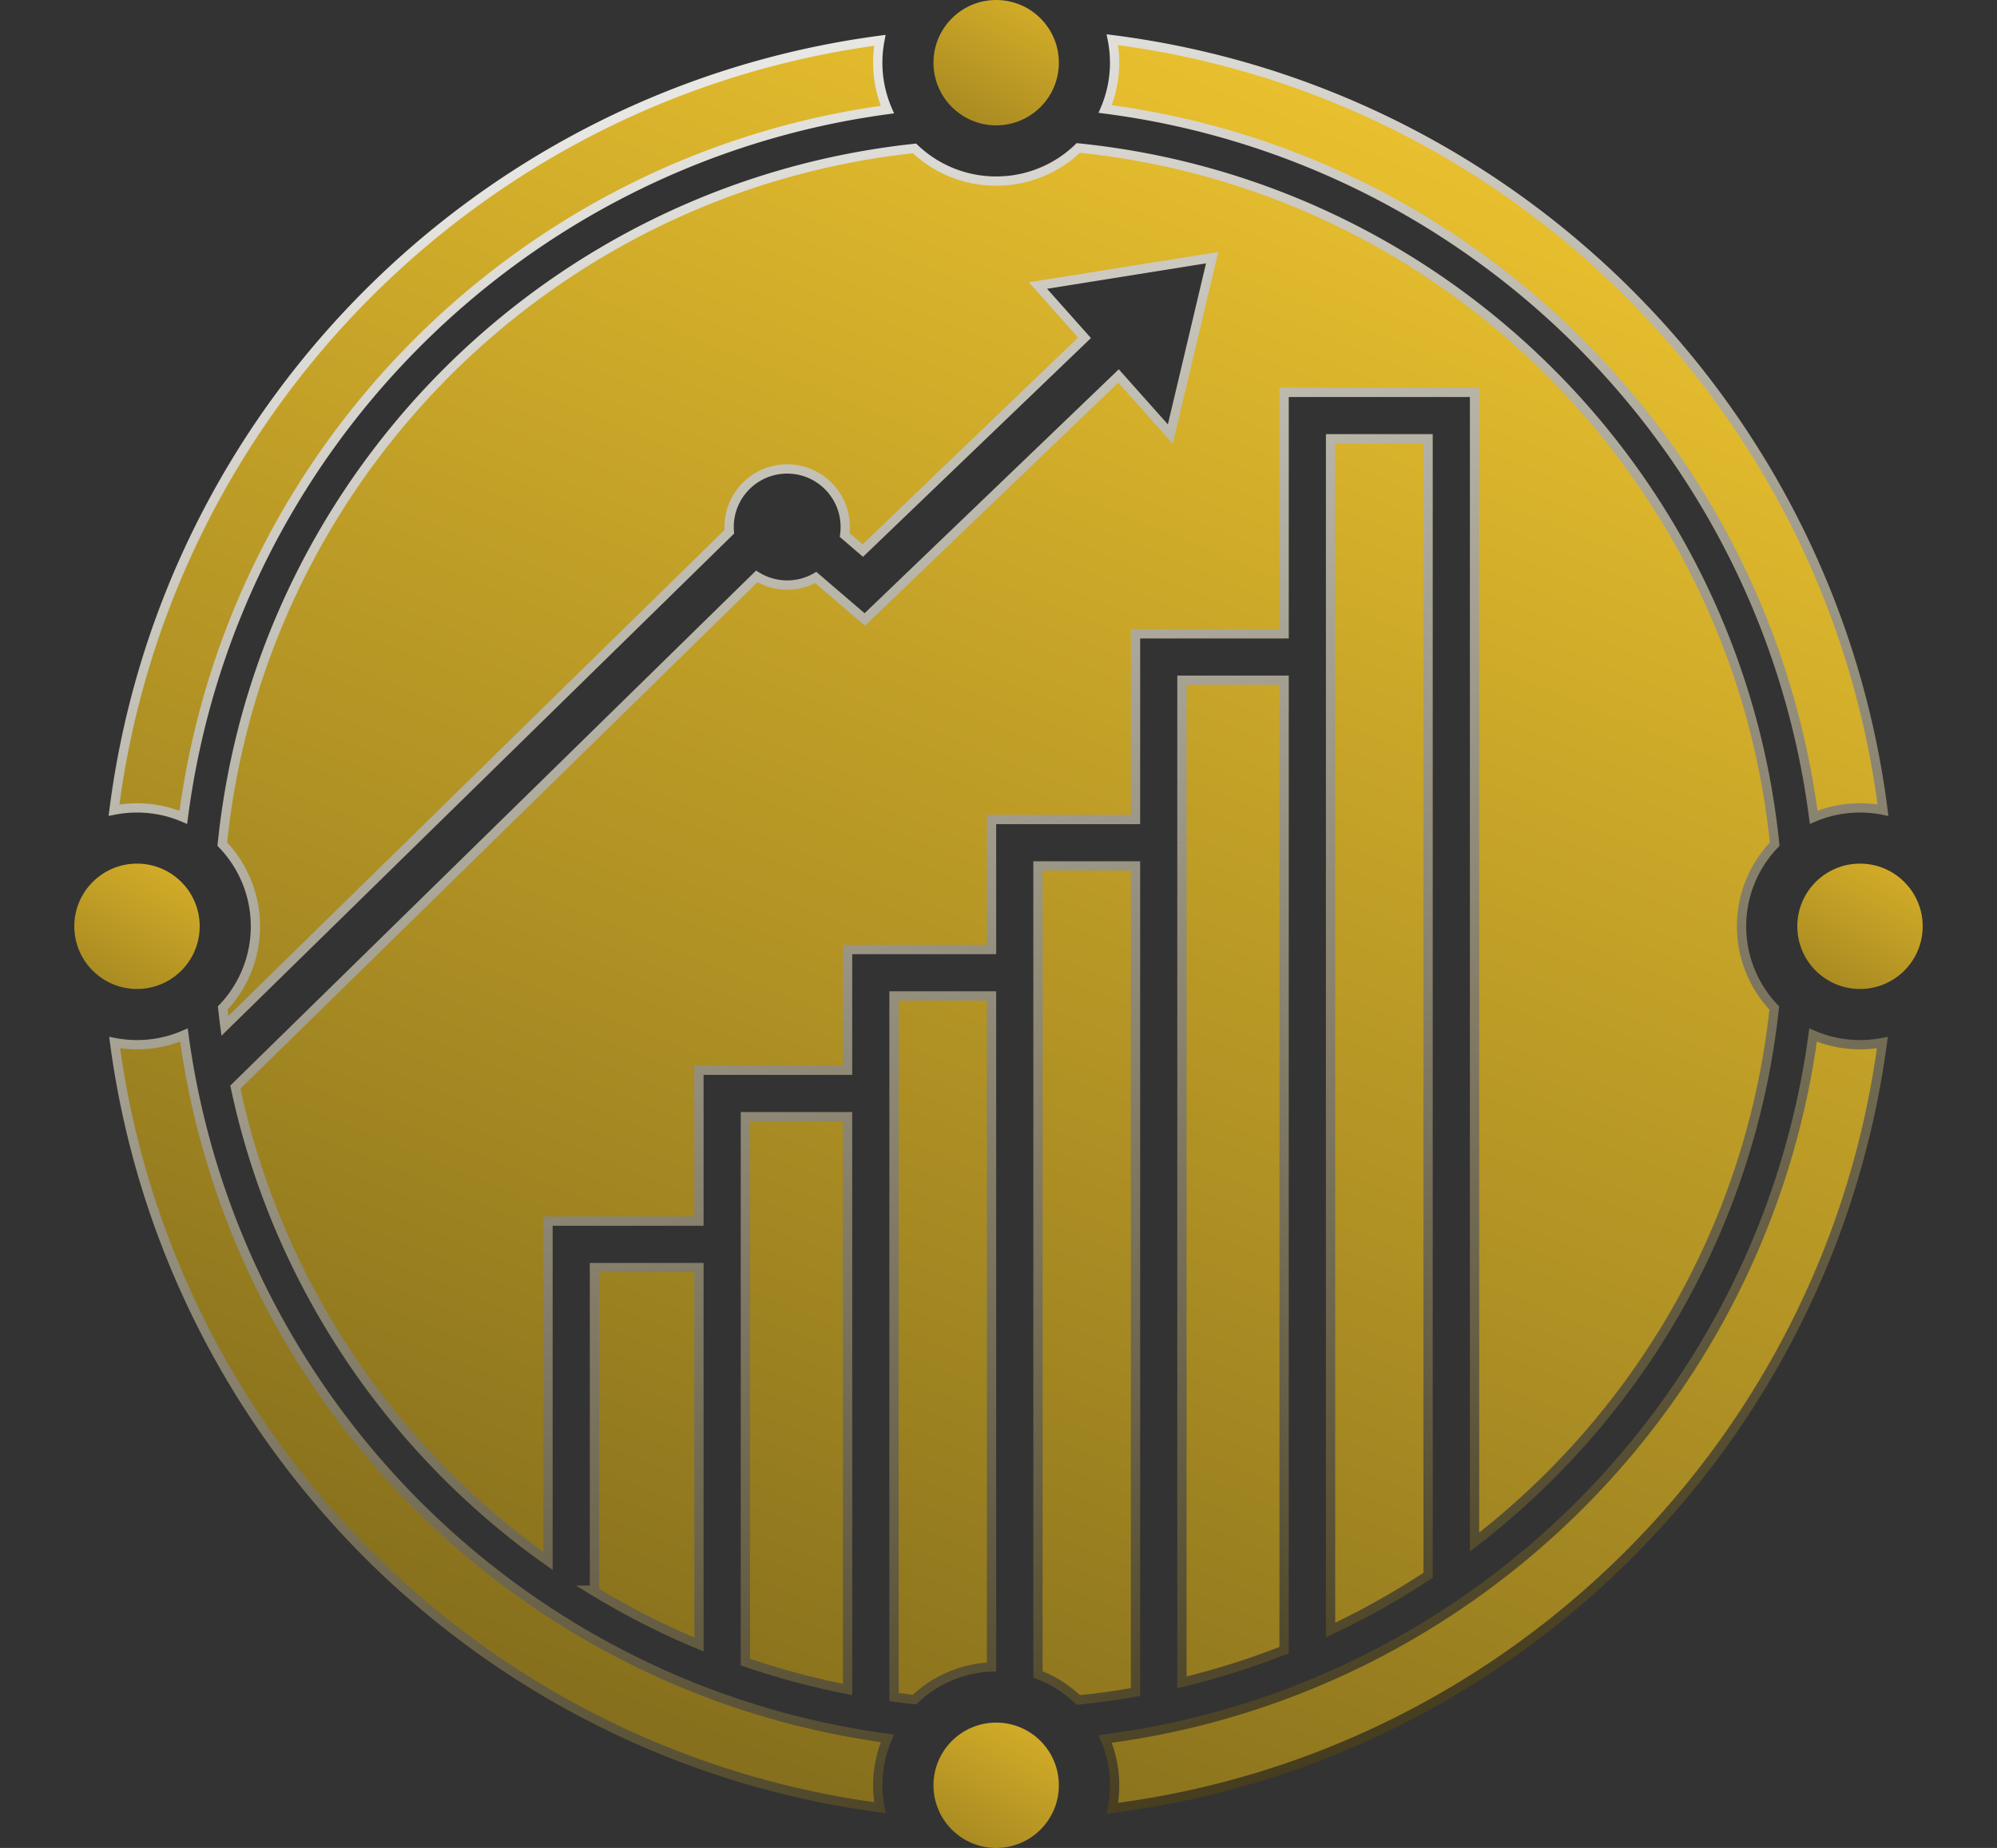 <svg xmlns="http://www.w3.org/2000/svg" fill="none" viewBox="0 0 430 398"><rect x="0" y="0" width="430" height="398" fill="#333333" stroke="none"/><circle cx="214.5" cy="13.5" r="13.5" fill="url(#a)"/><circle cx="400.5" cy="199.5" r="13.5" fill="url(#b)"/><circle cx="29.5" cy="199.5" r="13.5" fill="url(#c)"/><circle cx="214.5" cy="384.5" r="13.5" fill="url(#d)"/><mask id="g" width="385" height="385" x="22.551" y="6.551" fill="#000" maskUnits="userSpaceOnUse"><path fill="#fff" d="M22.55 6.551h385v385h-385z"/><path fill-rule="evenodd" d="M240 13.5c0 3.54-.722 6.913-2.026 9.977 79.38 10.289 142.26 73.168 152.548 152.549A25.426 25.426 0 0 1 400.5 174c1.693 0 3.348.165 4.949.48C394.431 88.05 325.95 19.568 239.52 8.551c.315 1.601.48 3.256.48 4.949Zm135 186a25.416 25.416 0 0 1 7.131-17.688c-8.034-79.058-70.885-141.91-149.944-149.944A25.414 25.414 0 0 1 214.5 39a25.415 25.415 0 0 1-17.59-7.037C118.276 40.38 55.872 103.053 47.868 181.811A25.417 25.417 0 0 1 55 199.5a25.41 25.41 0 0 1-7.038 17.589c.138 1.291.291 2.578.459 3.86l108.621-106.422A12.465 12.465 0 0 1 157 113.5c0-6.904 5.596-12.5 12.5-12.5s12.5 5.596 12.5 12.5c0 .586-.04 1.162-.118 1.726l3.909 3.351 47.732-45.823L223.5 61.5l37.5-6-9 38-11.156-12.526-51.035 48.994-3.6 3.455-3.788-3.247-6.762-5.796A12.447 12.447 0 0 1 169.5 126c-2.405 0-4.651-.679-6.557-1.856L50.679 234.135c8.925 41.941 33.5 78.092 67.321 102.05V263h32.5v-32.5h32v-26h31v-28h31v-40h32v-52h41v247.618c35.345-27.255 59.532-68.273 64.537-115.029A25.412 25.412 0 0 1 375 199.5Zm-67.5 139.764V94.5h-21v256.569a167.75 167.75 0 0 0 21-11.805Zm-31 16.123V146.5h-22v215.83a166.65 166.65 0 0 0 22-6.943Zm-32 9.031V186.5h-21v174.134a25.504 25.504 0 0 1 8.687 5.498c4.151-.422 8.257-.995 12.313-1.714Zm-31-5.399V214.5h-21v151.006c1.464.196 2.934.373 4.41.531a25.414 25.414 0 0 1 16.59-7.018Zm-31 4.84V240.5h-22v117.463a166.86 166.86 0 0 0 22 5.896Zm-32-9.686V273H128v69.5h-.407a167.562 167.562 0 0 0 22.907 11.673ZM39.477 176.026C49.725 96.961 112.146 34.266 191.08 23.603A25.417 25.417 0 0 1 189 13.5c0-1.646.156-3.256.454-4.815C103.508 20.11 35.524 88.392 24.551 174.48A25.617 25.617 0 0 1 29.5 174c3.54 0 6.913.722 9.977 2.026Zm.125 46.894A25.4 25.4 0 0 1 29.5 225c-1.646 0-3.256-.156-4.816-.454 11.381 85.604 79.165 153.389 164.77 164.769A25.63 25.63 0 0 1 189 384.5c0-3.589.741-7.005 2.079-10.103-78.618-10.621-140.856-72.858-151.477-151.477ZM400.5 225c-3.589 0-7.005-.741-10.103-2.08-10.663 78.934-73.358 141.355-152.423 151.603A25.417 25.417 0 0 1 240 384.5c0 1.693-.165 3.348-.48 4.949 86.088-10.974 154.369-78.957 165.795-164.903a25.63 25.63 0 0 1-4.815.454Z" clip-rule="evenodd"/></mask><path fill="url(#e)" fill-rule="evenodd" d="M240 13.5c0 3.54-.722 6.913-2.026 9.977 79.38 10.289 142.26 73.168 152.548 152.549A25.426 25.426 0 0 1 400.5 174c1.693 0 3.348.165 4.949.48C394.431 88.05 325.95 19.568 239.52 8.551c.315 1.601.48 3.256.48 4.949Zm135 186a25.416 25.416 0 0 1 7.131-17.688c-8.034-79.058-70.885-141.91-149.944-149.944A25.414 25.414 0 0 1 214.5 39a25.415 25.415 0 0 1-17.59-7.037C118.276 40.38 55.872 103.053 47.868 181.811A25.417 25.417 0 0 1 55 199.5a25.41 25.41 0 0 1-7.038 17.589c.138 1.291.291 2.578.459 3.86l108.621-106.422A12.465 12.465 0 0 1 157 113.5c0-6.904 5.596-12.5 12.5-12.5s12.5 5.596 12.5 12.5c0 .586-.04 1.162-.118 1.726l3.909 3.351 47.732-45.823L223.5 61.5l37.5-6-9 38-11.156-12.526-51.035 48.994-3.6 3.455-3.788-3.247-6.762-5.796A12.447 12.447 0 0 1 169.5 126c-2.405 0-4.651-.679-6.557-1.856L50.679 234.135c8.925 41.941 33.5 78.092 67.321 102.05V263h32.5v-32.5h32v-26h31v-28h31v-40h32v-52h41v247.618c35.345-27.255 59.532-68.273 64.537-115.029A25.412 25.412 0 0 1 375 199.5Zm-67.5 139.764V94.5h-21v256.569a167.75 167.75 0 0 0 21-11.805Zm-31 16.123V146.5h-22v215.83a166.65 166.65 0 0 0 22-6.943Zm-32 9.031V186.5h-21v174.134a25.504 25.504 0 0 1 8.687 5.498c4.151-.422 8.257-.995 12.313-1.714Zm-31-5.399V214.5h-21v151.006c1.464.196 2.934.373 4.41.531a25.414 25.414 0 0 1 16.59-7.018Zm-31 4.84V240.5h-22v117.463a166.86 166.86 0 0 0 22 5.896Zm-32-9.686V273H128v69.5h-.407a167.562 167.562 0 0 0 22.907 11.673ZM39.477 176.026C49.725 96.961 112.146 34.266 191.08 23.603A25.417 25.417 0 0 1 189 13.5c0-1.646.156-3.256.454-4.815C103.508 20.11 35.524 88.392 24.551 174.48A25.617 25.617 0 0 1 29.5 174c3.54 0 6.913.722 9.977 2.026Zm.125 46.894A25.4 25.4 0 0 1 29.5 225c-1.646 0-3.256-.156-4.816-.454 11.381 85.604 79.165 153.389 164.77 164.769A25.63 25.63 0 0 1 189 384.5c0-3.589.741-7.005 2.079-10.103-78.618-10.621-140.856-72.858-151.477-151.477ZM400.5 225c-3.589 0-7.005-.741-10.103-2.08-10.663 78.934-73.358 141.355-152.423 151.603A25.417 25.417 0 0 1 240 384.5c0 1.693-.165 3.348-.48 4.949 86.088-10.974 154.369-78.957 165.795-164.903a25.63 25.63 0 0 1-4.815.454Z" clip-rule="evenodd"/><path fill="url(#f)" d="m237.974 23.477-.92-.391-.517 1.214 1.308.17.129-.993Zm152.548 152.549-.991.128.169 1.309 1.214-.517-.392-.92Zm14.927-1.546-.193.981 1.36.268-.175-1.376-.992.127ZM239.52 8.551l.126-.992-1.375-.175.268 1.36.981-.193Zm142.611 173.261.721.694.321-.334-.047-.461-.995.101ZM232.187 31.868l.101-.994-.461-.047-.333.321.693.72Zm-35.277.095.69-.724-.335-.32-.461.05.106.994ZM47.868 181.811l-.995-.101-.046.461.32.334.721-.694Zm.094 35.277-.724-.689-.32.335.05.461.994-.107Zm.459 3.86-.992.129.26 1.988 1.431-1.403-.7-.714Zm108.621-106.422.699.714.335-.328-.038-.467-.996.081Zm24.84.699-.991-.137-.075.541.415.355.651-.759Zm3.909 3.351-.651.759.689.59.654-.628-.692-.721Zm47.732-45.823.692.721.695-.667-.64-.72-.747.666ZM223.5 61.5l-.158-.987-1.804.288 1.215 1.364.747-.665Zm37.5-6 .973.23.344-1.453-1.475.236.158.987Zm-9 38-.747.665 1.277 1.434.443-1.869-.973-.23Zm-11.156-12.526.747-.665-.691-.775-.749.719.693.721Zm-51.035 48.994-.693-.722.693.722Zm-3.6 3.455-.651.76.689.59.655-.628-.693-.722Zm-3.788-3.247.65-.759-.65.759Zm-6.762-5.796.651-.759-.534-.457-.611.346.494.87Zm-12.716-.236.525-.851-.666-.411-.559.548.7.714ZM50.679 234.135l-.7-.714-.392.385.114.537.978-.208ZM118 336.185l-.578.816 1.578 1.118v-1.934h-1ZM118 263v-1h-1v1h1Zm32.5 0v1h1v-1h-1Zm0-32.5v-1h-1v1h1Zm32 0v1h1v-1h-1Zm0-26v-1h-1v1h1Zm31 0v1h1v-1h-1Zm0-28v-1h-1v1h1Zm31 0v1h1v-1h-1Zm0-40v-1h-1v1h1Zm32 0v1h1v-1h-1Zm0-52v-1h-1v1h1Zm41 0h1v-1h-1v1Zm0 247.618h-1v2.034l1.611-1.242-.611-.792Zm64.537-115.029.995.107.049-.461-.32-.335-.724.689ZM307.5 339.264l.551.834.449-.296v-.538h-1Zm0-244.764h1v-1h-1v1Zm-21 0v-1h-1v1h1Zm0 256.569h-1v1.577l1.426-.672-.426-.905Zm-10 4.318.366.93.634-.249v-.681h-1Zm0-208.887h1v-1h-1v1Zm-22 0v-1h-1v1h1Zm0 215.83h-1v1.27l1.234-.298-.234-.972Zm-10 2.088.174.985.826-.146v-.839h-1Zm0-177.918h1v-1h-1v1Zm-21 0v-1h-1v1h1Zm0 174.134h-1v.691l.647.244.353-.935Zm8.687 5.498-.693.72.333.321.461-.047-.101-.994Zm-18.687-7.113.039.999.961-.037v-.962h-1Zm0-144.519h1v-1h-1v1Zm-21 0v-1h-1v1h1Zm0 151.006h-1v.875l.867.117.133-.992Zm4.41.531-.106.995.461.049.335-.32-.69-.724Zm-14.41-2.178-.192.981 1.192.234v-1.215h-1Zm0-123.359h1v-1h-1v1Zm-22 0v-1h-1v1h1Zm0 117.463h-1v.714l.676.232.324-.946Zm-10-3.79-.384.923 1.384.576v-1.499h-1Zm0-81.173h1v-1h-1v1Zm-22.5 0v-1h-1v1h1Zm0 69.5v1h1v-1h-1Zm-.407 0v-1h-3.557l3.036 1.854.521-.854Zm63.486-318.897.134.99 1.307-.176-.523-1.21-.918.396ZM39.477 176.026l-.391.92 1.213.516.17-1.308-.992-.128ZM189.454 8.685l.982.187.26-1.361-1.374.182.132.992ZM24.551 174.48l-.992-.127-.175 1.376 1.36-.268-.193-.981Zm15.051 48.44.991-.133-.176-1.308-1.211.523.396.918Zm-14.918 1.626.188-.982-1.362-.26.183 1.374.991-.132Zm164.77 164.769-.132.992 1.374.182-.26-1.361-.982.187Zm1.625-14.918.918.397.523-1.211-1.307-.177-.134.991ZM390.397 222.92l.397-.918-1.211-.523-.177 1.308.991.133ZM237.974 374.523l-.129-.992-1.308.169.517 1.214.92-.391Zm1.546 14.926-.981-.193-.268 1.36 1.375-.175-.126-.992Zm165.795-164.903.991.132.183-1.374-1.362.26.188.982ZM238.894 23.869A26.418 26.418 0 0 0 241 13.5h-2c0 3.404-.694 6.643-1.946 9.586l1.84.783Zm152.62 152.028c-10.347-79.83-73.581-143.064-153.412-153.411l-.257 1.983c78.931 10.23 141.456 72.755 151.686 151.685l1.983-.257ZM400.5 173c-3.678 0-7.183.75-10.369 2.106l.783 1.84A24.409 24.409 0 0 1 400.5 175v-2Zm5.142.499A26.574 26.574 0 0 0 400.5 173v2c1.628 0 3.218.159 4.756.461l.386-1.962ZM239.393 9.543c85.979 10.96 154.104 79.085 165.064 165.063l1.984-.253C395.366 87.471 326.529 18.633 239.646 7.559l-.253 1.984ZM241 13.5a26.65 26.65 0 0 0-.499-5.142l-1.962.386c.302 1.538.461 3.128.461 4.756h2Zm140.411 167.619A26.414 26.414 0 0 0 374 199.5h2c0-6.6 2.608-12.588 6.852-16.994l-1.441-1.387ZM232.086 32.863c78.587 7.986 141.065 70.464 149.05 149.05l1.99-.202C375.044 102.18 311.82 38.955 232.288 30.874l-.202 1.99ZM214.5 40a26.415 26.415 0 0 0 18.381-7.411l-1.387-1.44A24.416 24.416 0 0 1 214.5 38v2Zm-18.28-7.314A26.416 26.416 0 0 0 214.5 40v-2a24.414 24.414 0 0 1-16.9-6.761l-1.38 1.447ZM48.863 181.913c7.956-78.287 69.989-140.588 148.154-148.956l-.213-1.989c-79.104 8.469-141.88 71.515-149.93 150.743l1.99.202ZM56 199.5a26.413 26.413 0 0 0-7.412-18.381l-1.44 1.387A24.414 24.414 0 0 1 54 199.5h2Zm-7.314 18.279A26.412 26.412 0 0 0 56 199.5h-2a24.416 24.416 0 0 1-6.762 16.9l1.448 1.379Zm.726 3.04a167.15 167.15 0 0 1-.455-3.836l-1.989.213c.139 1.298.293 2.593.461 3.882l1.983-.259Zm106.93-107.007L47.721 220.235l1.4 1.428 108.62-106.422-1.399-1.429ZM156 113.5c0 .373.015.742.045 1.108l1.993-.162a11.833 11.833 0 0 1-.038-.946h-2Zm13.5-13.5c-7.456 0-13.5 6.044-13.5 13.5h2c0-6.351 5.149-11.5 11.5-11.5v-2Zm13.5 13.5c0-7.456-6.044-13.5-13.5-13.5v2c6.351 0 11.5 5.149 11.5 11.5h2Zm-.128 1.863c.085-.609.128-1.231.128-1.863h-2c0 .54-.037 1.07-.109 1.589l1.981.274Zm3.57 2.454-3.909-3.35-1.302 1.518 3.909 3.351 1.302-1.519Zm46.388-45.785-47.732 45.823 1.385 1.443 47.732-45.823-1.385-1.443Zm-10.077-9.867 10.023 11.254 1.494-1.33-10.023-11.254-1.494 1.33Zm38.089-7.652-37.5 6 .316 1.974 37.5-6-.316-1.974Zm-7.869 39.217 9-38-1.946-.46-9 38 1.946.46ZM240.097 81.64l11.156 12.526 1.494-1.33-11.156-12.526-1.494 1.33Zm-49.596 49.05 51.036-48.994-1.386-1.442-51.035 48.993 1.385 1.443Zm-3.599 3.456 3.599-3.456-1.385-1.443-3.599 3.456 1.385 1.443Zm-5.132-3.21 3.788 3.248 1.302-1.519-3.789-3.247-1.301 1.518Zm-6.762-5.796 6.762 5.796 1.301-1.518-6.761-5.796-1.302 1.518ZM169.5 127c2.417 0 4.688-.636 6.652-1.75l-.987-1.74A11.441 11.441 0 0 1 169.5 125v2Zm-7.082-2.005A13.435 13.435 0 0 0 169.5 127v-2c-2.214 0-4.279-.625-6.032-1.707l-1.05 1.702ZM51.379 234.85l112.264-109.991-1.4-1.429L49.98 233.421l1.4 1.429Zm67.199 100.519c-33.622-23.817-58.05-59.754-66.92-101.442l-1.957.416c8.978 42.193 33.7 78.559 67.721 102.658l1.156-1.632Zm.422.816V268h-2v68.185h2ZM119 268v-5h-2v5h2Zm-1-4h5v-2h-5v2Zm5 0h27.5v-2H123v2Zm28.5-1v-27.5h-2V263h2Zm0-27.5v-5h-2v5h2Zm-1-4h5v-2h-5v2Zm5 0h27v-2h-27v2Zm28-1v-21h-2v21h2Zm0-21v-5h-2v5h2Zm-1-4h5v-2h-5v2Zm5 0h26v-2h-26v2Zm27-1v-23h-2v23h2Zm0-23v-5h-2v5h2Zm-1-4h5v-2h-5v2Zm5 0h26v-2h-26v2Zm27-1v-35h-2v35h2Zm0-35v-5h-2v5h2Zm-1-4h5v-2h-5v2Zm5 0h27v-2h-27v2Zm28-1v-47h-2v47h2Zm0-47v-5h-2v5h2Zm-1-4h5v-2h-5v2Zm5 0h31v-2h-31v2Zm31 0h5v-2h-5v2Zm4-1v5h2v-5h-2Zm0 5v242.618h2V89.5h-2Zm64.543 127.483c-4.976 46.475-29.017 87.249-64.154 114.343l1.222 1.584c35.553-27.416 59.885-68.677 64.921-115.714l-1.989-.213ZM374 199.5a26.414 26.414 0 0 0 7.313 18.279l1.448-1.379A24.417 24.417 0 0 1 376 199.5h-2Zm-65.5 139.764V94.5h-2v244.764h2Zm-1-245.764h-21v2h21v-2Zm-22 1v47h2v-47h-2Zm0 47v209.569h2V141.5h-2Zm21.449 196.93a166.996 166.996 0 0 1-20.875 11.735l.852 1.809a168.833 168.833 0 0 0 21.125-11.876l-1.102-1.668ZM277.5 355.387V146.5h-2v208.887h2Zm-1-209.887h-22v2h22v-2Zm-23 1v35h2v-35h-2Zm0 35v180.83h2V181.5h-2Zm22.634 172.956a165.586 165.586 0 0 1-21.868 6.902l.468 1.944c7.59-1.829 14.98-4.17 22.132-6.985l-.732-1.861Zm-30.634 9.962V186.5h-2v177.918h2Zm-1-178.918h-21v2h21v-2Zm-22 1v23h2v-23h-2Zm0 23v151.134h2V209.5h-2Zm10.381 155.911a26.518 26.518 0 0 0-9.028-5.713l-.706 1.871a24.52 24.52 0 0 1 8.347 5.283l1.387-1.441Zm11.445-1.977a167.427 167.427 0 0 1-12.24 1.703l.202 1.989c4.176-.424 8.306-1 12.386-1.723l-.348-1.969Zm-29.826-4.415V214.5h-2v144.519h2Zm-1-145.519h-21v2h21v-2Zm-22 1v21h2v-21h-2Zm0 21v130.006h2V235.5h-2Zm5.517 129.543a165.968 165.968 0 0 1-4.384-.528l-.266 1.983c1.473.197 2.952.375 4.437.534l.213-1.989Zm16.444-7.023a26.41 26.41 0 0 0-17.241 7.294l1.38 1.447a24.415 24.415 0 0 1 15.939-6.743l-.078-1.998Zm-29.961 5.839V240.5h-2v123.359h2Zm-1-124.359h-22v2h22v-2Zm-23 1V268h2v-27.5h-2Zm0 27.5v89.963h2V268h-2Zm23.192 94.878a165.915 165.915 0 0 1-21.868-5.861l-.648 1.892a167.804 167.804 0 0 0 22.132 5.931l.384-1.962Zm-31.192-8.705V273h-2v81.173h2Zm-1-82.173H128v2h22.5v-2Zm-23.5 1v69.5h2V273h-2Zm1 68.5h-.407v2H128v-2Zm22.884 11.749a166.413 166.413 0 0 1-22.77-11.603l-1.042 1.708a168.48 168.48 0 0 0 23.044 11.742l.768-1.847Zm40.061-330.637C111.564 33.336 48.791 96.384 38.485 175.897l1.984.257c10.19-78.616 72.258-140.957 150.744-151.56l-.268-1.982ZM188 13.5c0 3.728.77 7.279 2.161 10.5l1.836-.794A24.416 24.416 0 0 1 190 13.5h-2Zm.472-5.003A26.617 26.617 0 0 0 188 13.5h2c0-1.583.15-3.13.436-4.628l-1.964-.375ZM25.542 174.606C36.46 88.968 104.09 21.042 189.587 9.676l-.264-1.983C102.926 19.18 34.59 87.815 23.559 174.353l1.984.253ZM29.5 173c-1.759 0-3.478.171-5.142.499l.386 1.962A24.66 24.66 0 0 1 29.5 175v-2Zm10.369 2.106A26.418 26.418 0 0 0 29.499 173v2c3.404 0 6.644.693 9.587 1.946l.783-1.84ZM29.499 226c3.729 0 7.28-.77 10.5-2.161l-.793-1.837A24.416 24.416 0 0 1 29.5 224v2Zm-5.002-.472c1.62.31 3.293.472 5.003.472v-2c-1.583 0-3.13-.15-4.628-.436l-.375 1.964Zm165.089 162.796c-85.157-11.321-152.589-78.753-163.91-163.91l-1.983.264c11.44 86.052 79.577 154.188 165.629 165.629l.264-1.983ZM188 384.5c0 1.71.162 3.382.472 5.003l1.964-.375A24.66 24.66 0 0 1 190 384.5h-2Zm2.161-10.499A26.418 26.418 0 0 0 188 384.5h2c0-3.45.712-6.731 1.997-9.706l-1.836-.793ZM38.611 223.054c10.682 79.065 73.27 141.653 152.334 152.334l.268-1.982c-78.172-10.56-140.059-72.447-150.62-150.619l-1.982.267Zm351.39.785A26.414 26.414 0 0 0 400.5 226v-2c-3.45 0-6.731-.713-9.706-1.998l-.793 1.837ZM238.102 375.514c79.514-10.305 142.562-73.078 153.286-152.46l-1.982-.267c-10.603 78.485-72.944 140.554-151.561 150.744l.257 1.983ZM241 384.5c0-3.678-.75-7.183-2.106-10.369l-1.84.783A24.427 24.427 0 0 1 239 384.5h2Zm-.499 5.142c.327-1.664.499-3.384.499-5.142h-2c0 1.628-.159 3.218-.461 4.756l1.962.386Zm163.823-165.228c-11.367 85.497-79.293 153.127-164.931 164.043l.253 1.984c86.539-11.031 155.174-79.368 166.66-165.763l-1.982-.264ZM400.5 226a26.62 26.62 0 0 0 5.003-.472l-.376-1.964a24.641 24.641 0 0 1-4.627.436v2Z" mask="url(#g)"/><defs><linearGradient id="a" x1="216.572" x2="196.108" y1="-4.817" y2="34.513" gradientUnits="userSpaceOnUse"><stop stop-color="#D6AF28"/><stop offset="1" stop-color="#977C20"/></linearGradient><linearGradient id="b" x1="402.572" x2="382.108" y1="181.183" y2="220.513" gradientUnits="userSpaceOnUse"><stop stop-color="#D6AF28"/><stop offset="1" stop-color="#977C20"/></linearGradient><linearGradient id="c" x1="31.572" x2="11.108" y1="181.183" y2="220.513" gradientUnits="userSpaceOnUse"><stop stop-color="#D6AF28"/><stop offset="1" stop-color="#977C20"/></linearGradient><linearGradient id="d" x1="216.572" x2="196.108" y1="366.183" y2="405.513" gradientUnits="userSpaceOnUse"><stop stop-color="#D6AF28"/><stop offset="1" stop-color="#977C20"/></linearGradient><linearGradient id="e" x1="286" x2="116" y1="-7" y2="405.5" gradientUnits="userSpaceOnUse"><stop stop-color="#EFC52F"/><stop offset="1" stop-color="#7C671B"/></linearGradient><linearGradient id="f" x1="95.5" x2="251" y1="-20" y2="436" gradientUnits="userSpaceOnUse"><stop stop-color="#fff"/><stop offset="1" stop-color="#342A08"/></linearGradient></defs></svg>